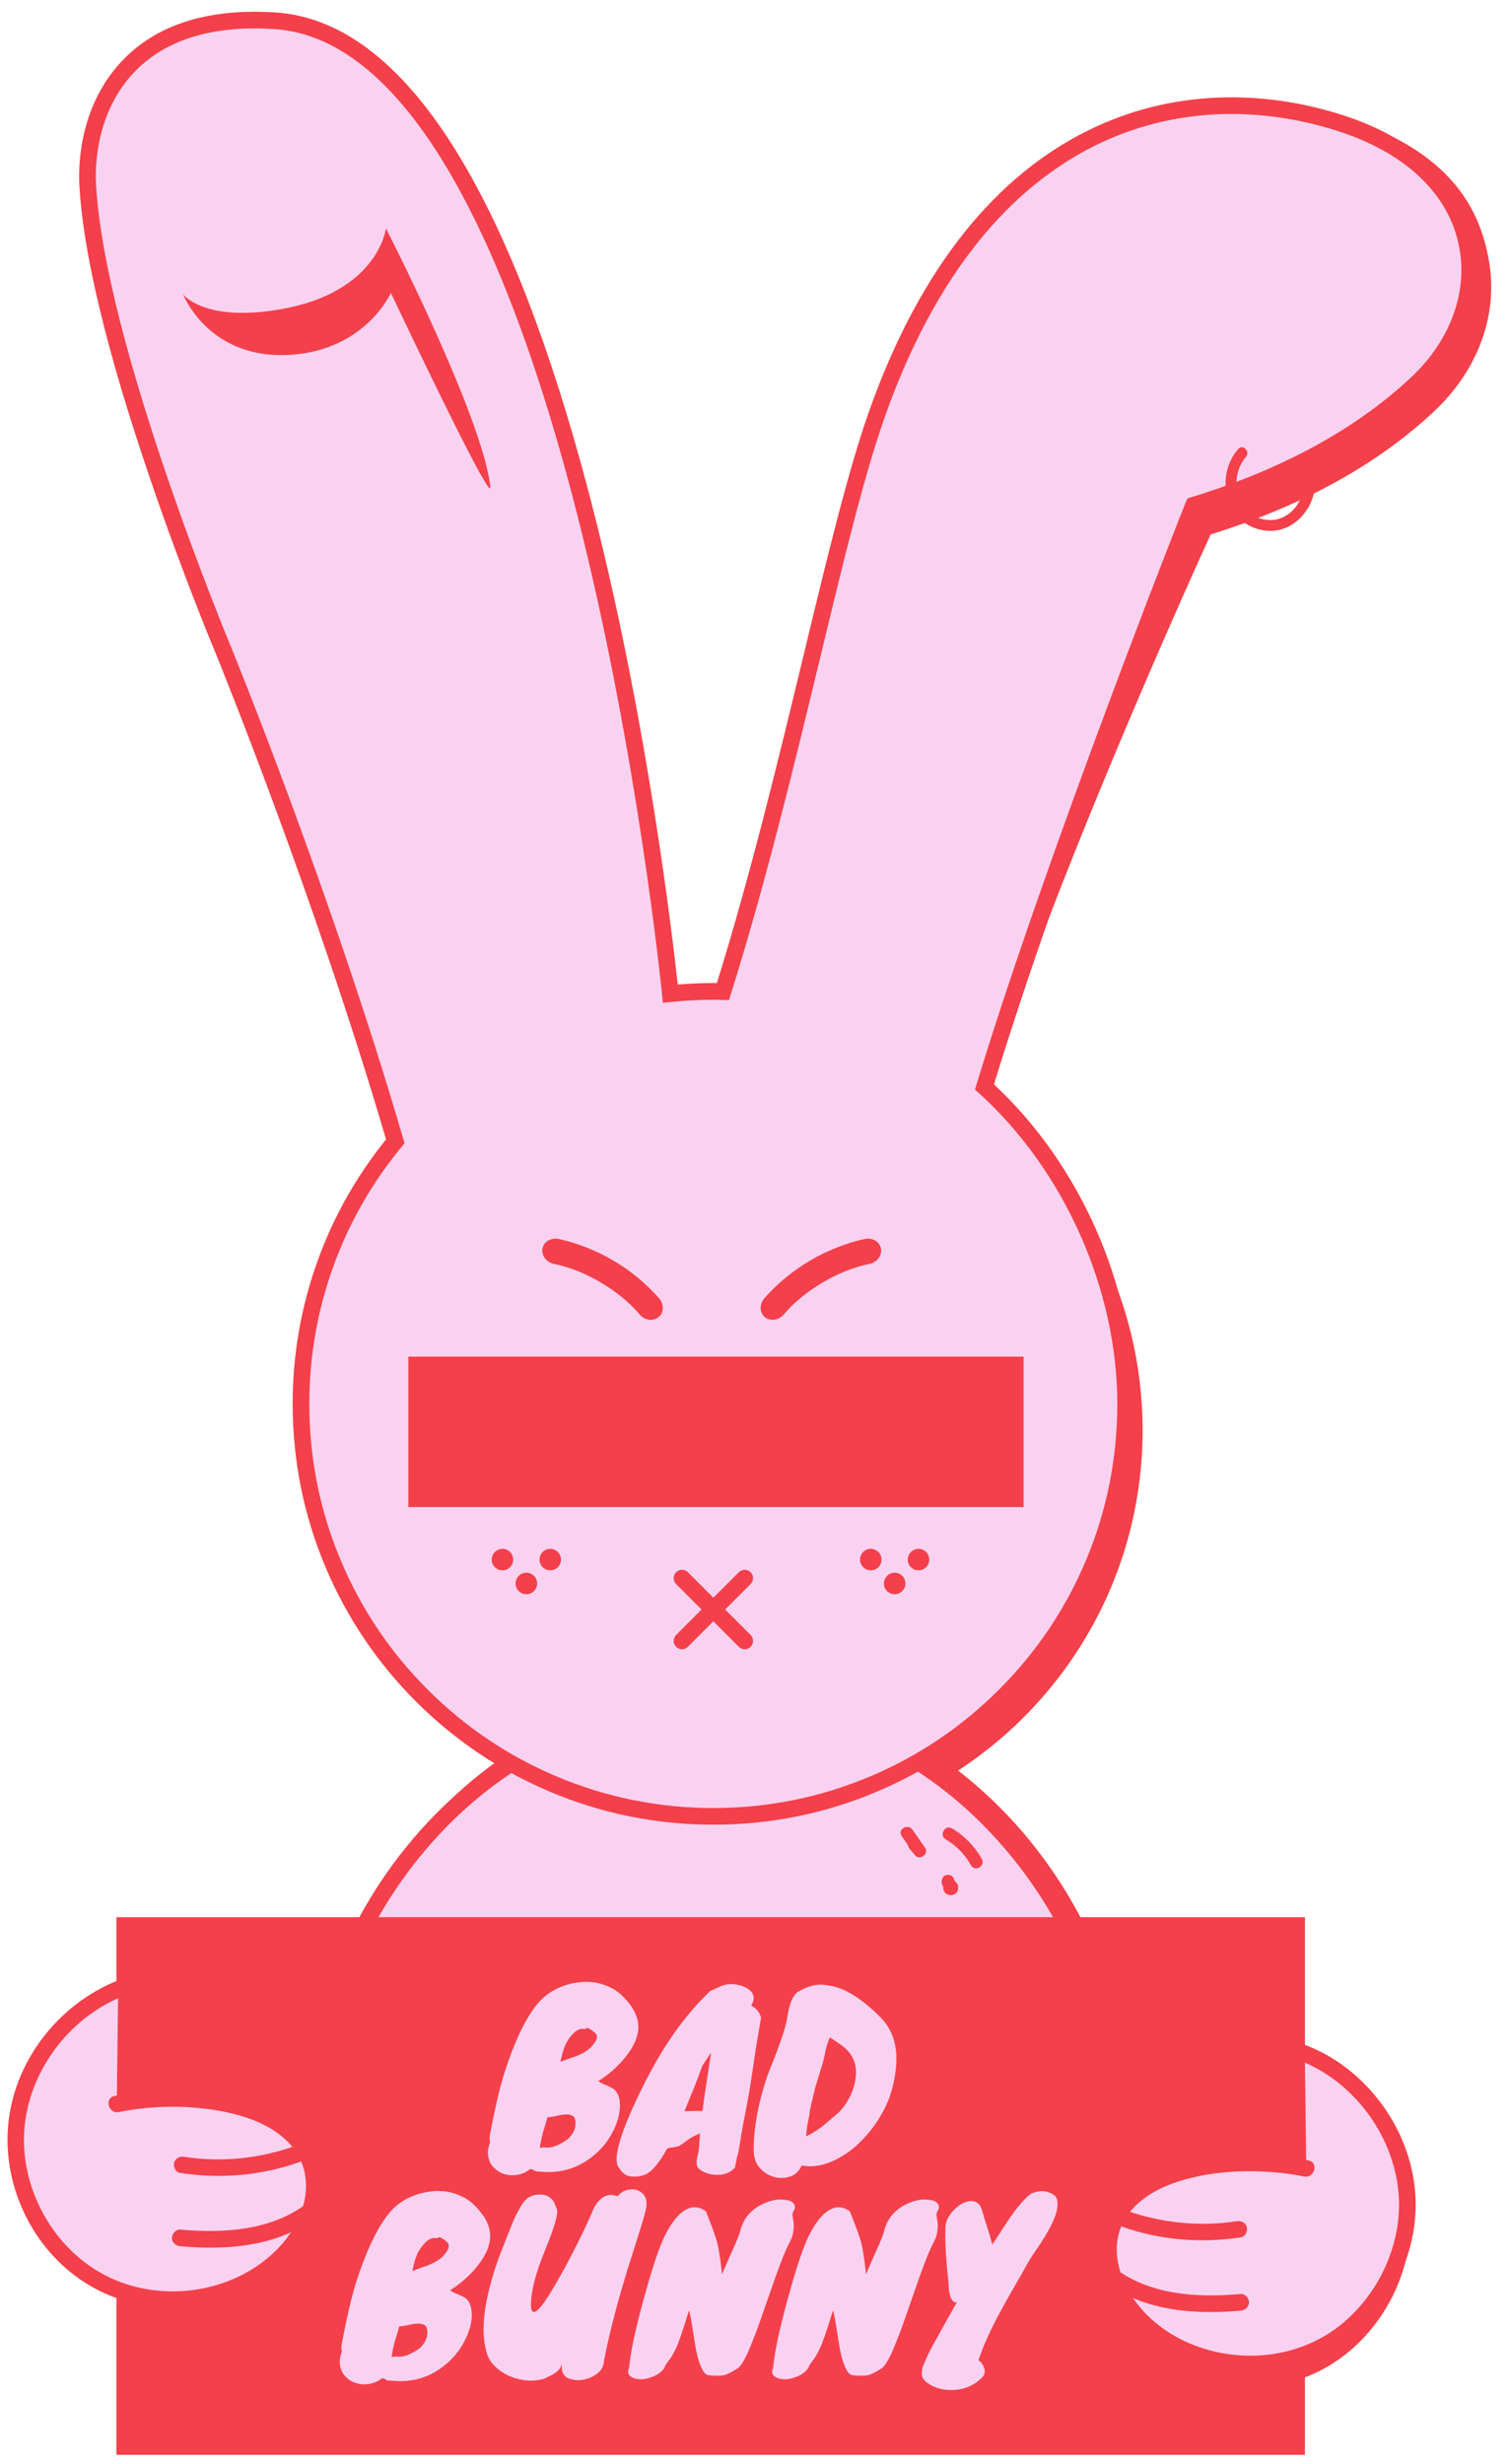 <svg version="1.2" xmlns="http://www.w3.org/2000/svg" viewBox="0 0 1467 2395" width="1467" height="2395">
	<title>BB-RGB_logo-colour-ai</title>
	<style>
		.s0 { fill: #f4404a } 
		.s1 { fill: #f9d2f1 } 
	</style>
	<g id="bkgd">
	</g>
	<g id="TYPE">
		<g id="&lt;Group&gt;">
			<g id="&lt;Group&gt;">
				<g id="&lt;Group&gt;">
					<path id="&lt;Path&gt;" class="s0" d="m1447.7 254.5c-7-41-28-98-120-133-83.5-31.7-184.9-9.9-259.7 27.2-91.8 45.5-162.4 135-210 266.1-1.5 4.2-145.6 579.2-141.3 580.7 0 0 83.2-0.1-0.4-0.1-218 0-394.6 176.7-394.6 394.6 0 131.8 64.6 248.4 163.8 320.1-113.6 80-189.3 221.1-189.3 381.6h16.3q0 0 0 0h777.5q0 0 0 0h16.2c0-153.6-69.2-289.4-174.8-370.9 108-70.4 179.4-192.3 179.4-330.8 0-128.1-61-242-155.7-314 65-211.5 205.7-521.3 221.9-556.6 88.7-27.5 161.8-67.7 217.1-119.5 43-40.3 62.3-94 53.6-145.4z"/>
					<path id="&lt;Path&gt;" class="s0" d="m1268.2 2006.1c-8.1-3.5-15.3 8.5-7 12 1.2 0.6 2.4 1.2 3.6 1.7l1.3 96.8c-56.3-10.6-134.2-10.1-177.4 33.6-22.5 22.7-25.7 51-17.5 77.3-0.6 2.6 0 5.4 2.5 7.3 9 23 26.2 43.9 46.2 57.9 47.7 33.3 114.1 37.5 165.4 10.3 51.4-27.1 85.2-84.2 86.1-142 0.9-66.6-42.5-129.1-103.2-154.9z"/>
				</g>
				<g id="&lt;Group&gt;">
					<g id="&lt;Group&gt;">
						<g id="&lt;Group&gt;">
							<g id="&lt;Group&gt;">
								<path id="&lt;Path&gt;" class="s1" d="m298.9 2097.1c0-244.7 177.7-443 396.9-443 219.2 0 396.9 198.3 396.9 443"/>
								<path id="&lt;Path&gt;" class="s0" d="m1100.8 2097.1h-16.2c0-58.8-10.3-115.9-30.7-169.6-19.6-51.8-47.7-98.3-83.5-138.2-35.7-39.9-77.3-71.2-123.6-93-47.8-22.6-98.6-34.1-151-34.1-52.4 0-103.2 11.5-151 34.1-46.3 21.8-87.9 53.1-123.6 93-35.8 39.9-63.8 86.4-83.5 138.2-20.3 53.7-30.6 110.8-30.6 169.6h-16.3c0-60.8 10.7-119.8 31.7-175.3 20.4-53.7 49.5-101.9 86.6-143.4 37.2-41.4 80.5-74 128.8-96.8 50-23.6 103.1-35.6 157.9-35.6 54.8 0 107.9 12 158 35.6 48.2 22.8 91.5 55.4 128.7 96.8 37.1 41.5 66.2 89.7 86.6 143.4 21 55.5 31.7 114.5 31.7 175.3z"/>
							</g>
						</g>
					</g>
					<g id="&lt;Group&gt;">
						<path id="&lt;Path&gt;" class="s1" d="m1302.6 119.5c-146.9-47.1-347.7-8-450.5 284-41.6 118.3-84.2 353.4-149.3 560.3-3.1-0.1-6.2-0.3-9.3-0.3-14.1 0-28.1 0.8-41.8 2.2 0 0-91-926.6-384.4-945.5-154.7-10-185 98.7-182.1 157.9 7.9 158.3 132.2 454.3 132.2 454.3 0 0 95.9 234 166.9 476.9-57.3 69.3-91.7 158.2-91.7 255.1 0 221.4 179.5 400.9 400.9 400.9 221.4 0 400.9-179.5 400.9-400.9 0-117.9-56.3-234.6-137.3-308 68.7-225.8 203.2-565.3 203.2-565.3 104.3-31.8 172.4-76.6 217.4-118.7 81.6-76.5 71.8-205.9-75.1-252.9z"/>
						<path id="&lt;Compound Path&gt;" fill-rule="evenodd" class="s0" d="m693.5 1773.4c-55.2 0-108.8-10.8-159.2-32.2-48.7-20.6-92.4-50-130-87.6-37.6-37.6-67-81.3-87.6-130-21.4-50.4-32.2-104-32.2-159.2 0-48.4 8.4-95.7 24.9-140.7 15.4-42.2 37.6-81.2 65.9-116.3-69.9-238.2-164.5-469.6-165.4-471.9-0.3-0.7-31.6-75.3-63.3-168.3-42.8-125.1-66.2-222.3-69.5-288.7-0.8-17.6-0.2-78.3 44.8-122.6 33.6-33.2 82.7-47.9 145.9-43.8 69.9 4.5 134 58.3 190.4 159.9 44.4 79.8 84.5 189.5 119.2 326.1 52.7 207.6 76.8 415.8 81.5 458.8 11.5-1 23.2-1.5 34.6-1.5q1.7 0 3.4 0.1c32.8-105.3 60-218.1 84.1-317.8 23.2-96.3 43.3-179.5 63.5-236.9 24.7-70.3 56.5-129.7 94.4-176.6 34.4-42.6 74.2-75.3 118.3-97.1 39.6-19.7 82.4-30.5 127.2-32.3 40.1-1.5 80.7 4.2 120.7 17 36.2 11.6 65.9 28.5 88.2 50.4 20.8 20.4 34.4 44.1 40.4 70.6 11.4 50.8-7.4 105.2-50.5 145.5-55.2 51.7-128.1 91.9-216.8 119.4-14.5 36.8-135.5 345.3-200.1 556.2 84.1 78.2 136.2 196.7 136.2 310.5 0 55.2-10.8 108.8-32.2 159.2-20.6 48.7-50.1 92.4-87.6 130-37.6 37.6-81.3 67-130 87.6-50.4 21.4-104 32.2-159.2 32.2zm-445.7-1745.8c-49.3 0-87.7 13.4-114.6 39.8-40.1 39.6-40.7 94.4-39.9 110.3 7.8 155.1 130.3 448.6 131.5 451.6 1 2.4 97 237.2 167.3 477.7l1.2 4.1-2.7 3.3c-28.5 34.5-50.7 73.1-66 114.9-15.8 43.2-23.9 88.7-23.9 135.1 0 53 10.4 104.5 30.9 152.9 19.8 46.8 48.1 88.8 84.2 124.8 36 36.1 78.1 64.4 124.8 84.2 48.4 20.5 99.9 30.9 152.9 30.9 53 0 104.5-10.4 152.9-30.9 46.7-19.8 88.7-48.1 124.8-84.2 36.1-36 64.4-78 84.2-124.8 20.5-48.4 30.8-99.9 30.8-152.9 0-111.1-51.5-226.8-134.5-302l-3.9-3.4 1.5-4.9c68.8-226.1 202.9-565 203.7-566.6l1.6-3.2 3.3-1c88-26.8 160.1-66.1 214.2-116.8 38.8-36.4 55.9-85 45.7-130.2-11.1-49.6-52.9-88.4-117.7-109.1-38.1-12.2-76.9-17.6-115.1-16.2-42.5 1.7-83.1 12-120.6 30.6-41.9 20.8-79.9 52-112.9 92.8-36.7 45.5-67.6 103.3-91.7 171.8-19.9 56.6-39.9 139.4-63 235.3-24.6 101.8-52.5 217.2-86.3 324.7l-1.8 5.8-6.1-0.1q-1.7-0.1-3.5-0.1c-1.9-0.1-3.8-0.1-5.6-0.1-13.6 0-27.4 0.7-41 2.1l-8.1 0.8-0.8-8.1c-0.2-2.3-23.4-233.8-82-464.6-34.3-135.2-73.9-243.5-117.6-322.1-53.6-96.4-113.2-147.4-177.2-151.5q-9.8-0.7-19-0.7z"/>
					</g>
				</g>
				<path id="&lt;Path&gt;" class="s0" d="m1268.6 2385.8h-1155.4v-522.5h1155.4z"/>
				<g id="&lt;Group&gt;">
					<g id="&lt;Group&gt;">
						<path id="&lt;Compound Path&gt;" fill-rule="evenodd" class="s1" d="m594.8 1932.4l0.8 0.2q5.6 3.3 9.7 7.4 4.1 4.1 7.6 8.7 3.4 4.6 5.4 9.9 8.5 20.4-14.7 45.8-9.7 10.6-22 18.2 3.2 2.2 5.9 3.2 2.8 1 7.9 3.8 5.1 2.8 6.7 10.4 1.5 7.7-0.8 17.3-2.3 9.5-8.4 19.6-6.1 10.1-15.9 18.1-22.2 18.5-51.6 15.6-4.2 0-5.3-0.7-1.1-0.6-1.8-1.1-0.7-0.4-2.9-0.7-5.5 4.5-12.6 5.6-7.2 1.1-13.5-1.1-6.3-2.2-10.7-7.6-4.3-5.3-4.3-14 0.7-5.7 2.2-9.1-0.6-2-0.6-4.9 7.5-40.2 14.2-61.5 13.5-42.5 29.3-64 12.9-18.2 35.8-23.6 22-5.1 39.6 4.5zm-69.2 155.1q2.7-0.7 4.6-0.4 1.9 0.4 4.6-0.1 6.4-0.6 17.3-8 6.9-6.9 7.3-13.5 0.5-6.7-2-8.6-2.4-1.9-6.5-1.9-4.1 0-9.1 1.3-5 1.2-9.7 1.4v0.4q-1.1 4.5-2.2 7.8-1.1 3.4-2 6.5-2 7.3-3.1 15.1zm41.3-115.6q-6.7-0.9-14.5 10.5-4.8 7.1-7.5 21.5 4.7-2 9.2-3.4 4.6-1.5 8.6-3.2 9.7-4.3 14-10.3 4.9-5.7 3.1-9.7-2.7-3.6-8.7-6.5-1.8 1.6-4.2 1.1z"/>
						<path id="&lt;Compound Path&gt;" fill-rule="evenodd" class="s1" d="m730.3 1949.3q7.6 4 9.6 11.7-4.5 24.9-8 49.5-3.6 24.5-6.9 41.1-3.4 16.5-4.6 24.8-1.2 8.2-2.8 16.4l-1.3 4.7q-0.4 2.4-0.9 4.5-0.4 2.1-0.9 4.6-6.2 7.1-16.9 7.1-11.3 0-18-5.8-4-3.1-1.3-13.1 1.1-4 1.5-10.3 0.3-6.4 0.7-10.6v-0.4q-6.6 2.4-12 6.3-5.3 3.9-6.6 4.9-1.4 1-3.6 1.6-2.2 0.5-4 0.7-4.2 0.3-5.8 1.4-12.9 23.1-23.1 25.7-6.4 2-12.9 1-6.4-1-10.2-7.6-7.1-6.7 3.6-36.5 5.7-15.7 16.5-37.9 10.8-22.1 20.8-38.5 21.6-35.3 47.3-59.6 4.2-1.7 9.1-4.1 4.9-2.3 9.7-2.5 4.8-0.3 9.9 1.1 5.1 1.3 8.7 4 8.2 6.2 2.4 15.8zm-47.5 58.4q-4.7 13.3-9.4 24.6-4.6 11.2-8 19.6l17.6-0.6q1.8-14.3 4-28.3 2.2-14 4.2-28zm-6 44.5q3.1 0 6.2-0.5v-0.2q-2.9 0.2-5.3 0.5-2.5 0.2-0.9 0.2z"/>
						<path id="&lt;Compound Path&gt;" fill-rule="evenodd" class="s1" d="m871 2009.7q-0.9 9.6-3.5 19.6-2.5 10-7.3 19.5-4.8 9.6-11.3 18.5-6.6 8.8-14.6 16.4-8 7.6-17.1 12.7-19.6 11.5-37.8 8.2-4 8.7-11.9 11-7.9 2.3-15.5 0-7.7-2.3-13.5-8.8-5.8-6.4-5.8-17.7 0-11.2 1.6-23 1.6-11.7 4.2-22.6 4.2-18 10.5-33.8 14.6-35.8 16.6-50.2 2.9-19.4 10.7-24 12.9-7.6 24.4-6.5 11.6 1.1 20.9 5.6 15.4 7.3 33.1 24.7 19.6 18.8 16.3 50.4zm-87.4 66.7q11.4-5.8 18.4-11.9 7-6.1 13.2-11.2 9.5-9.6 14-22.7 9.8-28.9-12.5-43.8-3.3-2.4-10-6.7-3.1 7.2-4.5 14.9-1.5 7.8-3.9 15.1l-6 19.6-4.9 21.1q-0.4 4.5-1.3 8.6-0.9 4.1-1.6 8.5z"/>
						<path id="&lt;Compound Path&gt;" fill-rule="evenodd" class="s1" d="m450.7 2135.6l0.9 0.3q5.5 3.3 9.7 7.4 4.1 4.1 7.5 8.7 3.5 4.5 5.5 9.9 8.4 20.4-14.7 45.7-9.8 10.7-22 18.2 3.1 2.3 5.9 3.3 2.8 1 7.9 3.7 5.1 2.8 6.6 10.5 1.6 7.7-0.7 17.2-2.4 9.6-8.5 19.7-6.1 10.1-15.9 18.1-22.2 18.4-51.5 15.5-4.2 0-5.4-0.6-1.1-0.7-1.7-1.1-0.7-0.5-2.9-0.7-5.6 4.4-12.7 5.6-7.1 1.1-13.4-1.2-6.4-2.2-10.7-7.5-4.3-5.3-4.3-14 0.6-5.8 2.2-9.1-0.7-2-0.7-4.9 7.6-40.2 14.2-61.6 13.6-42.4 29.4-64 12.9-18.2 35.8-23.5 22-5.1 39.5 4.4zm-69.1 155.1q2.7-0.6 4.6-0.3 1.8 0.3 4.5-0.1 6.5-0.7 17.3-8 6.9-6.9 7.4-13.6 0.4-6.6-2-8.5-2.5-1.9-6.6-1.9-4.1 0-9.1 1.2-5 1.2-9.7 1.5v0.4q-1.1 4.4-2.2 7.8-1.1 3.3-2 6.4-2 7.4-3.1 15.1zm41.3-115.5q-6.6-0.9-14.4 10.4-4.9 7.1-7.6 21.6 4.7-2 9.3-3.5 4.5-1.4 8.5-3.2 9.8-4.2 14-10.2 4.9-5.8 3.1-9.8-2.6-3.5-8.6-6.4-1.8 1.5-4.3 1.1z"/>
						<path id="&lt;Compound Path&gt;" fill-rule="evenodd" class="s1" d="m539.6 2142.3v0.4q0 0.3 0.1 0.3 0.1 0 0.1 0.2v0.4h0.2l1.4 3.6q2.2 6.4-11.6 40-14.7 35.8-13.5 55.8 2.4 14.2 23.7-22.9 16.9-28.9 32.7-63.4 2-4.6 4.2-9.6 2.2-5 5.6-8.4 7.3-8 17.8-4.2 3.5-4.2 8.3-5.8 4.8-1.5 9.1-0.6 4.3 0.9 7.4 4.1 3.2 3.2 3.4 8.5 0.6 4.5-4.6 21.2-5.2 16.6-9.6 30.4-4.5 13.8-9.2 30-11.3 38.4-18 72.4-0.2 7.1-6.1 11.8-5.9 4.7-13.1 6.1-7.2 1.5-13.6-0.5-7.8-2.3-8.3-11.1 0-2.5-0.2-4.9 0.5 7.5-10.9 12.9-3.1 1.5-5.8 2.8-15.5 4.7-32.6-2-8-3.3-14.3-9-6.4-5.6-8.8-13.4-7.8-24.9 2.9-65.3 4.4-17.4 10.9-33.8 6.4-16.4 9.4-23.8 3-7.3 4.3-10.1 1.4-2.8 2.9-5.4 3.8-7.6 6.5-10.3l2.6-2.4q0.5-0.4 0.9-0.6 0.5-0.1 1.1-0.5 1.8-1.1 3.8-1.6l3.1-0.6h1.3q6.5-0.9 11.2 2.6 0 0.3 0.4 0.3l1.8 1.5 0.7 0.7 0.6 0.9q0 0.2 0.1 0.2 0.1 0 0.1 0.2l0.3 0.2v0.5q0.2 0 0.2 0.2v0.2q0.2 0.2 0.4 0.2v0.3q0 0.2 0.1 0.2 0.1 0 0.1 0.1 0 0.1 0.3 0.3v0.3q0 0.2 0.2 0.4zm6 147.3q-0.2 0.2-0.2 1.8 0-0.7 0.2-0.9z"/>
						<path id="&lt;Compound Path&gt;" class="s1" d="m630.7 2217q4.4-14.9 7.2-23 2.8-8.1 5.5-14.6 2.6-6.4 6.1-12.4 3.4-6 7.5-11 4.1-5 8.8-7.9 4.7-2.9 9.8-2.9 5.1 0 10.7 4 8.8 22.2 10.8 29.8 2.7 11.1 4.9 31.3 2-5.1 4.6-10.8 2.5-5.6 5-11.4 6.9-14.7 8.7-22.3 4.8-15.5 20.2-23.3 13.3-6.6 24.9-4.2 4.6 0.9 6.5 3.8 1.9 2.9 0 6-1.9 3.1-1.3 5.9 0.5 2.7 1 6.5 0.6 10.2-3.6 18.1-4.2 7.9-8.6 19.6-4.5 11.6-9 24.8-4.6 13.1-9.3 26.6-4.6 13.6-9.1 24.7-9.7 25.5-16 28.2-8.4 5.1-12.4 6-5.1 0.9-14.5 0-5.7-0.4-10-14.9-2.4-7.8-4.4-21.5-3.6-24-4.9-26.5-8.9 28.9-12.5 36.5-3.7 7.5-5.6 10-1.9 2.4-4.6 6.4-2.8 8-13.7 11.8-9.4 3.5-16.9 1.1-8.2-2.7-4.9-10.2 2.4-26.7 19.1-84.2z"/>
						<path id="&lt;Compound Path&gt;" class="s1" d="m770.7 2217q4.4-14.9 7.2-23 2.8-8.1 5.5-14.6 2.6-6.4 6.1-12.4 3.4-6 7.5-11 4.1-5 8.8-7.9 4.7-2.9 9.8-2.9 5.1 0 10.6 4 8.9 22.2 10.9 29.8 2.7 11.1 4.9 31.3 2-5.1 4.6-10.8 2.5-5.6 5-11.4 6.9-14.7 8.6-22.3 4.9-15.5 20.3-23.3 13.3-6.6 24.9-4.2 4.6 0.9 6.5 3.8 1.9 2.9 0 6-1.9 3.1-1.3 5.9 0.5 2.7 1 6.5 0.6 10.2-3.6 18.1-4.2 7.9-8.6 19.6-4.5 11.6-9 24.8-4.6 13.1-9.3 26.6-4.6 13.6-9.1 24.7-9.8 25.5-16 28.2-8.4 5.1-12.4 6-5.1 0.9-14.5 0-5.7-0.4-10-14.9-2.4-7.8-4.4-21.5-3.6-24-4.9-26.5-8.9 28.9-12.6 36.5-3.6 7.5-5.5 10-1.9 2.4-4.6 6.4-2.9 8-13.7 11.8-9.4 3.5-16.9 1.1-8.2-2.7-4.9-10.2 2.4-26.7 19.1-84.2z"/>
						<path id="&lt;Compound Path&gt;" class="s1" d="m922.2 2219q-3.7-32.3-3.1-52.5-0.4-9.5 7.8-18.2 7.8-8.2 16.2-9.1 9.4-0.7 12 10.4 1.8 6.3 4.5 14.5 2.6 8.2 5.1 17.3 2.4-3.3 7.8-11.8 5.3-8.4 10-15.1 11.3-16.2 20-22.6 8.4-3.4 14.5-1.9 6.1 1.4 8.9 4.5 2.8 3.1 2.1 9.1-0.4 14-21.3 44-4.9 6.9-9.9 16-5 9.1-11.6 20.4-6.5 11.2-12.5 22.3-13.8 25.1-21.6 47.8 0.2-0.5 1.8 1 1.6 1.4 2.9 4.1 3.5 6.6-0.7 11.1-10.6 11.1-26.4 12.4-14.5 1.1-24.9-5.3-10.4-6-6.9-14.9h-0.7q4.9-12.7 11.1-23.9 6.3-11.2 12.9-23.2l10-17.8q-3.7 0.9-6.2-5.3-1.8-5.1-1.8-13.3z"/>
					</g>
				</g>
				<g id="&lt;Group&gt;">
					<g id="&lt;Group&gt;">
						<path id="&lt;Path&gt;" class="s1" d="m114.9 1933.3c-55.9 22.8-96.5 79.3-99.5 139.6-3 60.3 32.3 120.9 86.5 147.4 54.2 26.5 124.3 16.8 168.7-24 26.5-24.3 44.1-63.3 30.8-96.8-12.5-31.5-47.5-48.1-80.8-54.8-33.7-6.9-73.4-6.8-107.1 0.2"/>
						<path id="&lt;Path&gt;" class="s0" d="m112.8 1925.5c-53.2 21.9-94 71.5-103.4 128.6-9.5 57.2 14 117.7 59.1 154.2 46.4 37.6 110.8 44.6 165.3 21.2 27.1-11.6 51.2-31.1 66-56.7 15-25.8 20-58 5-85-14-25.4-41.6-40-68.6-47.7-31.9-9.1-66.7-10.5-99.6-6.9-8.5 0.9-16.9 2.2-25.3 3.9-10.2 2-5.9 17.7 4.3 15.6 30.5-6.2 62.9-6.8 93.6-1.9 25 4.1 51.6 12.1 70.1 30.3 19.2 18.7 22.5 45 13.3 69.5-9.4 25-29.5 44.8-52.4 57.7-45.3 25.5-104.2 25.2-148.3-2.9-43.4-27.7-70.5-79.5-68.5-131 2-51 32.9-99.3 76.7-124.8 5.5-3.1 11.1-6.1 17-8.5 4-1.6 6.9-5.4 5.7-9.9-1.1-3.9-6-7.4-10-5.7z"/>
					</g>
					<g id="&lt;Group&gt;">
						<path id="&lt;Path&gt;" class="s1" d="m177.2 2104c37.5 6 76.6 2.3 112.4-10.7"/>
						<path id="&lt;Path&gt;" class="s0" d="m175 2111.8c39.2 6.1 79.3 2.7 116.7-10.7 9.8-3.5 5.6-19.2-4.3-15.6-34.5 12.3-71.8 16.3-108.1 10.7-4.3-0.7-8.7 1.1-10 5.7-1 3.8 1.3 9.3 5.7 9.9z"/>
					</g>
					<g id="&lt;Group&gt;">
						<path id="&lt;Path&gt;" class="s1" d="m175.3 2175c43.2 3.9 89.7 0.7 124.7-24.7"/>
						<path id="&lt;Path&gt;" class="s0" d="m175.3 2183.1c44 3.9 91.8 0.7 128.8-25.8 8.5-6.1 0.4-20.1-8.2-14-34.8 24.9-79.2 27.2-120.6 23.6-4.3-0.4-8.1 4-8.1 8.1 0 4.7 3.8 7.7 8.1 8.1z"/>
					</g>
				</g>
				<g id="&lt;Group&gt;">
					<g id="&lt;Group&gt;">
						<g id="&lt;Group&gt;">
							<path id="&lt;Path&gt;" class="s0" d="m1203.7 436.4c-23.3 27.1-12.8 73.9 25.9 79.2 35.5 5 62-39.7 42-68.7-3.9-5.6-13.2-0.3-9.2 5.4 14.4 20.8-2.6 54.5-29 53.1-31.1-1.7-40.3-40.3-22.1-61.4 4.4-5.2-3.1-12.8-7.6-7.6z"/>
							<g id="&lt;Group&gt;">
								<g id="&lt;Group&gt;">
									<g id="&lt;Group&gt;">
										<g id="&lt;Group&gt;">
											<path id="&lt;Path&gt;" class="s0" d="m663 1533.8l61 61"/>
											<path id="&lt;Path&gt;" class="s0" d="m724 1602.9c-2.1 0-4.2-0.8-5.7-2.4l-61-61c-3.2-3.2-3.2-8.3 0-11.5 3.1-3.1 8.3-3.1 11.4 0l61 61c3.2 3.2 3.2 8.3 0 11.5-1.6 1.6-3.6 2.4-5.7 2.4z"/>
										</g>
										<g id="&lt;Group&gt;">
											<path id="&lt;Path&gt;" class="s0" d="m724 1533.8l-61 61"/>
											<path id="&lt;Path&gt;" class="s0" d="m663 1602.9c-2.1 0-4.2-0.8-5.7-2.4-3.2-3.2-3.2-8.3 0-11.5l61-61c3.1-3.1 8.3-3.1 11.4 0 3.2 3.2 3.2 8.3 0 11.5l-61 61c-1.6 1.6-3.6 2.4-5.7 2.4z"/>
										</g>
									</g>
									<g id="&lt;Group&gt;">
										<g id="&lt;Group&gt;">
											<path id="&lt;Path&gt;" class="s0" d="m493.1 1515.8c0 2.5-2 4.6-4.6 4.6-2.6 0-4.7-2.1-4.7-4.6 0-2.6 2.1-4.7 4.7-4.7 2.6 0 4.6 2.1 4.6 4.7z"/>
											<path id="&lt;Compound Path&gt;" fill-rule="evenodd" class="s0" d="m488.5 1526.2c-5.8 0-10.5-4.7-10.5-10.4 0-5.8 4.7-10.5 10.5-10.5 5.8 0 10.4 4.7 10.4 10.5 0 5.7-4.6 10.4-10.4 10.4zm0-11.6c-0.7 0-1.2 0.5-1.2 1.2 0 0.6 0.5 1.1 1.2 1.1 0.6 0 1.2-0.5 1.2-1.1 0-0.7-0.6-1.2-1.2-1.2z"/>
										</g>
										<g id="&lt;Group&gt;">
											<path id="&lt;Path&gt;" class="s0" d="m539.6 1515.8c0 2.5-2.1 4.6-4.7 4.6-2.6 0-4.6-2.1-4.6-4.6 0-2.6 2-4.7 4.6-4.7 2.6 0 4.7 2.1 4.7 4.7z"/>
											<path id="&lt;Compound Path&gt;" fill-rule="evenodd" class="s0" d="m534.9 1526.2c-5.7 0-10.4-4.7-10.4-10.4 0-5.8 4.7-10.5 10.4-10.5 5.8 0 10.5 4.7 10.5 10.5 0 5.7-4.7 10.4-10.5 10.4zm0-11.6c-0.6 0-1.2 0.5-1.2 1.2 0 0.6 0.6 1.1 1.2 1.1 0.7 0 1.2-0.5 1.2-1.1 0-0.7-0.5-1.2-1.2-1.2z"/>
										</g>
										<g id="&lt;Group&gt;">
											<path id="&lt;Path&gt;" class="s0" d="m516.3 1539c0 2.5-2 4.6-4.6 4.6-2.6 0-4.6-2.1-4.6-4.6 0-2.6 2-4.7 4.6-4.7 2.6 0 4.6 2.1 4.6 4.7z"/>
											<path id="&lt;Compound Path&gt;" fill-rule="evenodd" class="s0" d="m511.7 1549.4c-5.8 0-10.5-4.7-10.5-10.4 0-5.8 4.7-10.5 10.5-10.5 5.8 0 10.5 4.7 10.5 10.5 0 5.7-4.7 10.4-10.5 10.4zm0-11.6c-0.6 0-1.2 0.5-1.2 1.2 0 0.6 0.6 1.1 1.2 1.1 0.6 0 1.2-0.5 1.2-1.1 0-0.7-0.6-1.2-1.2-1.2z"/>
										</g>
									</g>
									<g id="&lt;Group&gt;">
										<g id="&lt;Group&gt;">
											<path id="&lt;Path&gt;" class="s0" d="m851.2 1515.8c0 2.5-2.1 4.6-4.7 4.6-2.5 0-4.6-2.1-4.6-4.6 0-2.6 2.1-4.7 4.6-4.7 2.6 0 4.7 2.1 4.7 4.7z"/>
											<path id="&lt;Compound Path&gt;" fill-rule="evenodd" class="s0" d="m846.5 1526.2c-5.7 0-10.4-4.7-10.4-10.4 0-5.8 4.7-10.5 10.4-10.5 5.8 0 10.5 4.7 10.5 10.5 0 5.7-4.7 10.4-10.5 10.4zm0-11.6c-0.6 0-1.1 0.5-1.1 1.2 0 0.6 0.5 1.1 1.1 1.1 0.7 0 1.2-0.5 1.2-1.1 0-0.7-0.5-1.2-1.2-1.2z"/>
										</g>
										<g id="&lt;Group&gt;">
											<path id="&lt;Path&gt;" class="s0" d="m897.6 1515.8c0 2.5-2.1 4.6-4.6 4.6-2.6 0-4.7-2.1-4.7-4.6 0-2.6 2.1-4.7 4.7-4.7 2.5 0 4.6 2.1 4.6 4.7z"/>
											<path id="&lt;Compound Path&gt;" fill-rule="evenodd" class="s0" d="m893 1526.2c-5.8 0-10.5-4.7-10.5-10.4 0-5.8 4.7-10.5 10.5-10.5 5.7 0 10.4 4.7 10.4 10.5 0 5.7-4.7 10.4-10.4 10.4zm0-11.6c-0.7 0-1.2 0.5-1.2 1.2 0 0.6 0.5 1.1 1.2 1.1 0.6 0 1.1-0.5 1.1-1.1 0-0.7-0.5-1.2-1.1-1.2z"/>
										</g>
										<g id="&lt;Group&gt;">
											<path id="&lt;Path&gt;" class="s0" d="m874.4 1539c0 2.5-2.1 4.6-4.7 4.6-2.5 0-4.6-2.1-4.6-4.6 0-2.6 2.1-4.7 4.6-4.7 2.6 0 4.7 2.1 4.7 4.7z"/>
											<path id="&lt;Compound Path&gt;" fill-rule="evenodd" class="s0" d="m869.7 1549.4c-5.7 0-10.4-4.7-10.4-10.4 0-5.8 4.7-10.5 10.4-10.5 5.8 0 10.5 4.7 10.5 10.5 0 5.7-4.7 10.4-10.5 10.4zm0-11.6c-0.6 0-1.1 0.5-1.1 1.2 0 0.6 0.5 1.1 1.1 1.1 0.7 0 1.2-0.5 1.2-1.1 0-0.7-0.5-1.2-1.2-1.2z"/>
										</g>
									</g>
								</g>
								<path id="&lt;Path&gt;" class="s0" d="m995.1 1464.7h-598.1v-146.2h598.1z"/>
								<g id="&lt;Group&gt;">
									<path id="&lt;Path&gt;" class="s0" d="m622.1 1277.8c-19.7-23.5-53.8-43.7-84-49.5-6.8-1.6-11.7-7.8-10.8-14.5 1-6.8 8.3-11.4 16.2-9.6 37.5 8.5 71.6 28.6 97 57.3 5.4 6.1 4.9 14.7-0.5 18.8-5.4 4.1-13.3 2.8-17.9-2.5z"/>
								</g>
								<g id="&lt;Group&gt;">
									<path id="&lt;Path&gt;" class="s0" d="m761.7 1277.8c19.7-23.5 53.8-43.7 84-49.5 6.8-1.6 11.8-7.8 10.8-14.5-1-6.8-8.3-11.4-16.2-9.6-37.4 8.5-71.5 28.6-97 57.3-5.4 6.1-4.9 14.7 0.5 18.8 5.5 4.1 13.3 2.8 17.9-2.5z"/>
								</g>
							</g>
							<path id="&lt;Path&gt;" class="s0" d="m476.7 473.1c-7.6-68.2-101.5-251.2-101.5-251.2 0 0-7.2 61.5-100.9 78.4-75.7 13.7-96.3-14.3-96.3-14.3 0 0 25.3 65.7 107.7 58.6 70.6-6.1 94.3-59.9 94.3-59.9 0 0 99.1 209.6 96.7 188.4z"/>
						</g>
					</g>
					<g id="&lt;Group&gt;">
						<path id="&lt;Path&gt;" class="s0" d="m887.1 1778.3c-4.4-6.4-15-0.3-10.5 6.2q3.1 4.4 6.1 8.8c0.1 1.2 0.6 2.4 1.6 3.5q2.8 3.3 5.5 6.5c4.5 5.2 13.6-1.7 9.6-7.4q-6.1-8.8-12.3-17.6z"/>
						<path id="&lt;Path&gt;" class="s0" d="m954.5 1806.7c-6.9-12.3-16.8-22.5-29-29.7-6.8-4-12.9 6.6-6.2 10.6 10.5 6.2 18.7 14.7 24.7 25.3 3.8 6.8 14.3 0.7 10.5-6.2z"/>
						<path id="&lt;Compound Path&gt;" fill-rule="evenodd" class="s0" d="m930.5 1830.7c1.9 3.4 1.1 8.1-2.3 10.2-2.9 1.7-6.7 1.2-9.1-1-1.7-1.6-2.3-3.8-2-5.8-1.9-2.8-2.2-5.8-0.7-9 1.4-3.1 5.7-3.6 8.3-2.2 1.9 1 2.8 2.8 2.9 4.6q0.2 0.2 0.5 0.4c0.9 0.8 1.7 1.7 2.4 2.8zm-3.1-0.6q0 0 0 0 0.1-0.5 0.2-1-0.1 0.5-0.2 1zm-7.3 6.9q0 0 0 0 0 0 0 0zm0 0q0 0-0.1 0 0.1 0 0.1 0 0 0 0 0zm0 0q0.1 0.1 0.2 0.2c0 0-0.1-0.1-0.2-0.2zm6.8-5.7q0.1-0.2 0.2-0.4 0 0 0 0-0.1 0.2-0.2 0.4zm1.5 6.7q0 0 0 0-0.1 0.1-0.2 0.3 0.1-0.1 0.2-0.3z"/>
					</g>
				</g>
			</g>
			<g id="&lt;Group&gt;">
				<g id="&lt;Group&gt;">
					<path id="&lt;Path&gt;" class="s1" d="m1268.5 1995.9c55.9 22.8 96.5 79.3 99.5 139.6 3 60.3-32.3 120.9-86.5 147.4-54.2 26.5-124.3 16.8-168.7-24-26.5-24.4-44-63.3-30.8-96.8 12.5-31.6 47.5-48.1 80.8-54.8 33.7-6.9 73.4-6.8 107.1 0.2"/>
					<path id="&lt;Path&gt;" class="s0" d="m1266.3 2003.7c47.4 19.6 82.7 64.9 91.7 115.2 9.2 51.1-12.6 104.9-51.7 138.2-40.3 34.3-97.8 41-146.4 21.8-24.2-9.5-46.4-26.2-60.3-48.4-13.7-21.8-19.9-49.8-6.3-73.2 12.6-21.6 37.1-33.3 60.3-39.5 29.5-8 61.2-9.1 91.4-6 7.7 0.8 15.2 2 22.8 3.5 10.2 2.1 14.5-13.6 4.3-15.6-33.9-6.9-69-7.4-103.1-1.8-28.1 4.6-57.6 14.9-77.9 35.8-21.1 21.7-26.6 52.5-16.9 81 9.6 28.6 30.7 52 56.3 67.6 49.9 30.4 116.6 31.8 166.7 1.3 49.2-30.1 80.7-87.5 79-145.2-1.6-57.6-36-112.5-85.9-140.9-6.4-3.6-12.9-6.6-19.7-9.4-4-1.7-8.9 1.8-9.9 5.6-1.3 4.7 1.6 8.3 5.6 10z"/>
				</g>
				<g id="&lt;Group&gt;">
					<path id="&lt;Path&gt;" class="s1" d="m1204.3 2166.6c-37.6 6-76.7 2.3-112.4-10.7"/>
					<path id="&lt;Path&gt;" class="s0" d="m1202.1 2158.8c-36.3 5.6-73.6 1.6-108.1-10.7-9.8-3.6-14.1 12.1-4.3 15.6 37.4 13.4 77.5 16.8 116.7 10.7 4.3-0.6 6.7-6.1 5.7-9.9-1.3-4.7-5.7-6.4-10-5.7z"/>
				</g>
				<g id="&lt;Group&gt;">
					<path id="&lt;Path&gt;" class="s1" d="m1206.1 2237.6c-43.2 3.9-89.7 0.7-124.7-24.7"/>
					<path id="&lt;Path&gt;" class="s0" d="m1206.1 2229.5c-41.4 3.6-85.8 1.3-120.6-23.6-8.5-6.1-16.7 7.9-8.2 14 37 26.4 84.8 29.7 128.8 25.8 4.3-0.4 8.1-3.5 8.1-8.1 0-4.1-3.8-8.5-8.1-8.1z"/>
				</g>
			</g>
		</g>
	</g>
</svg>